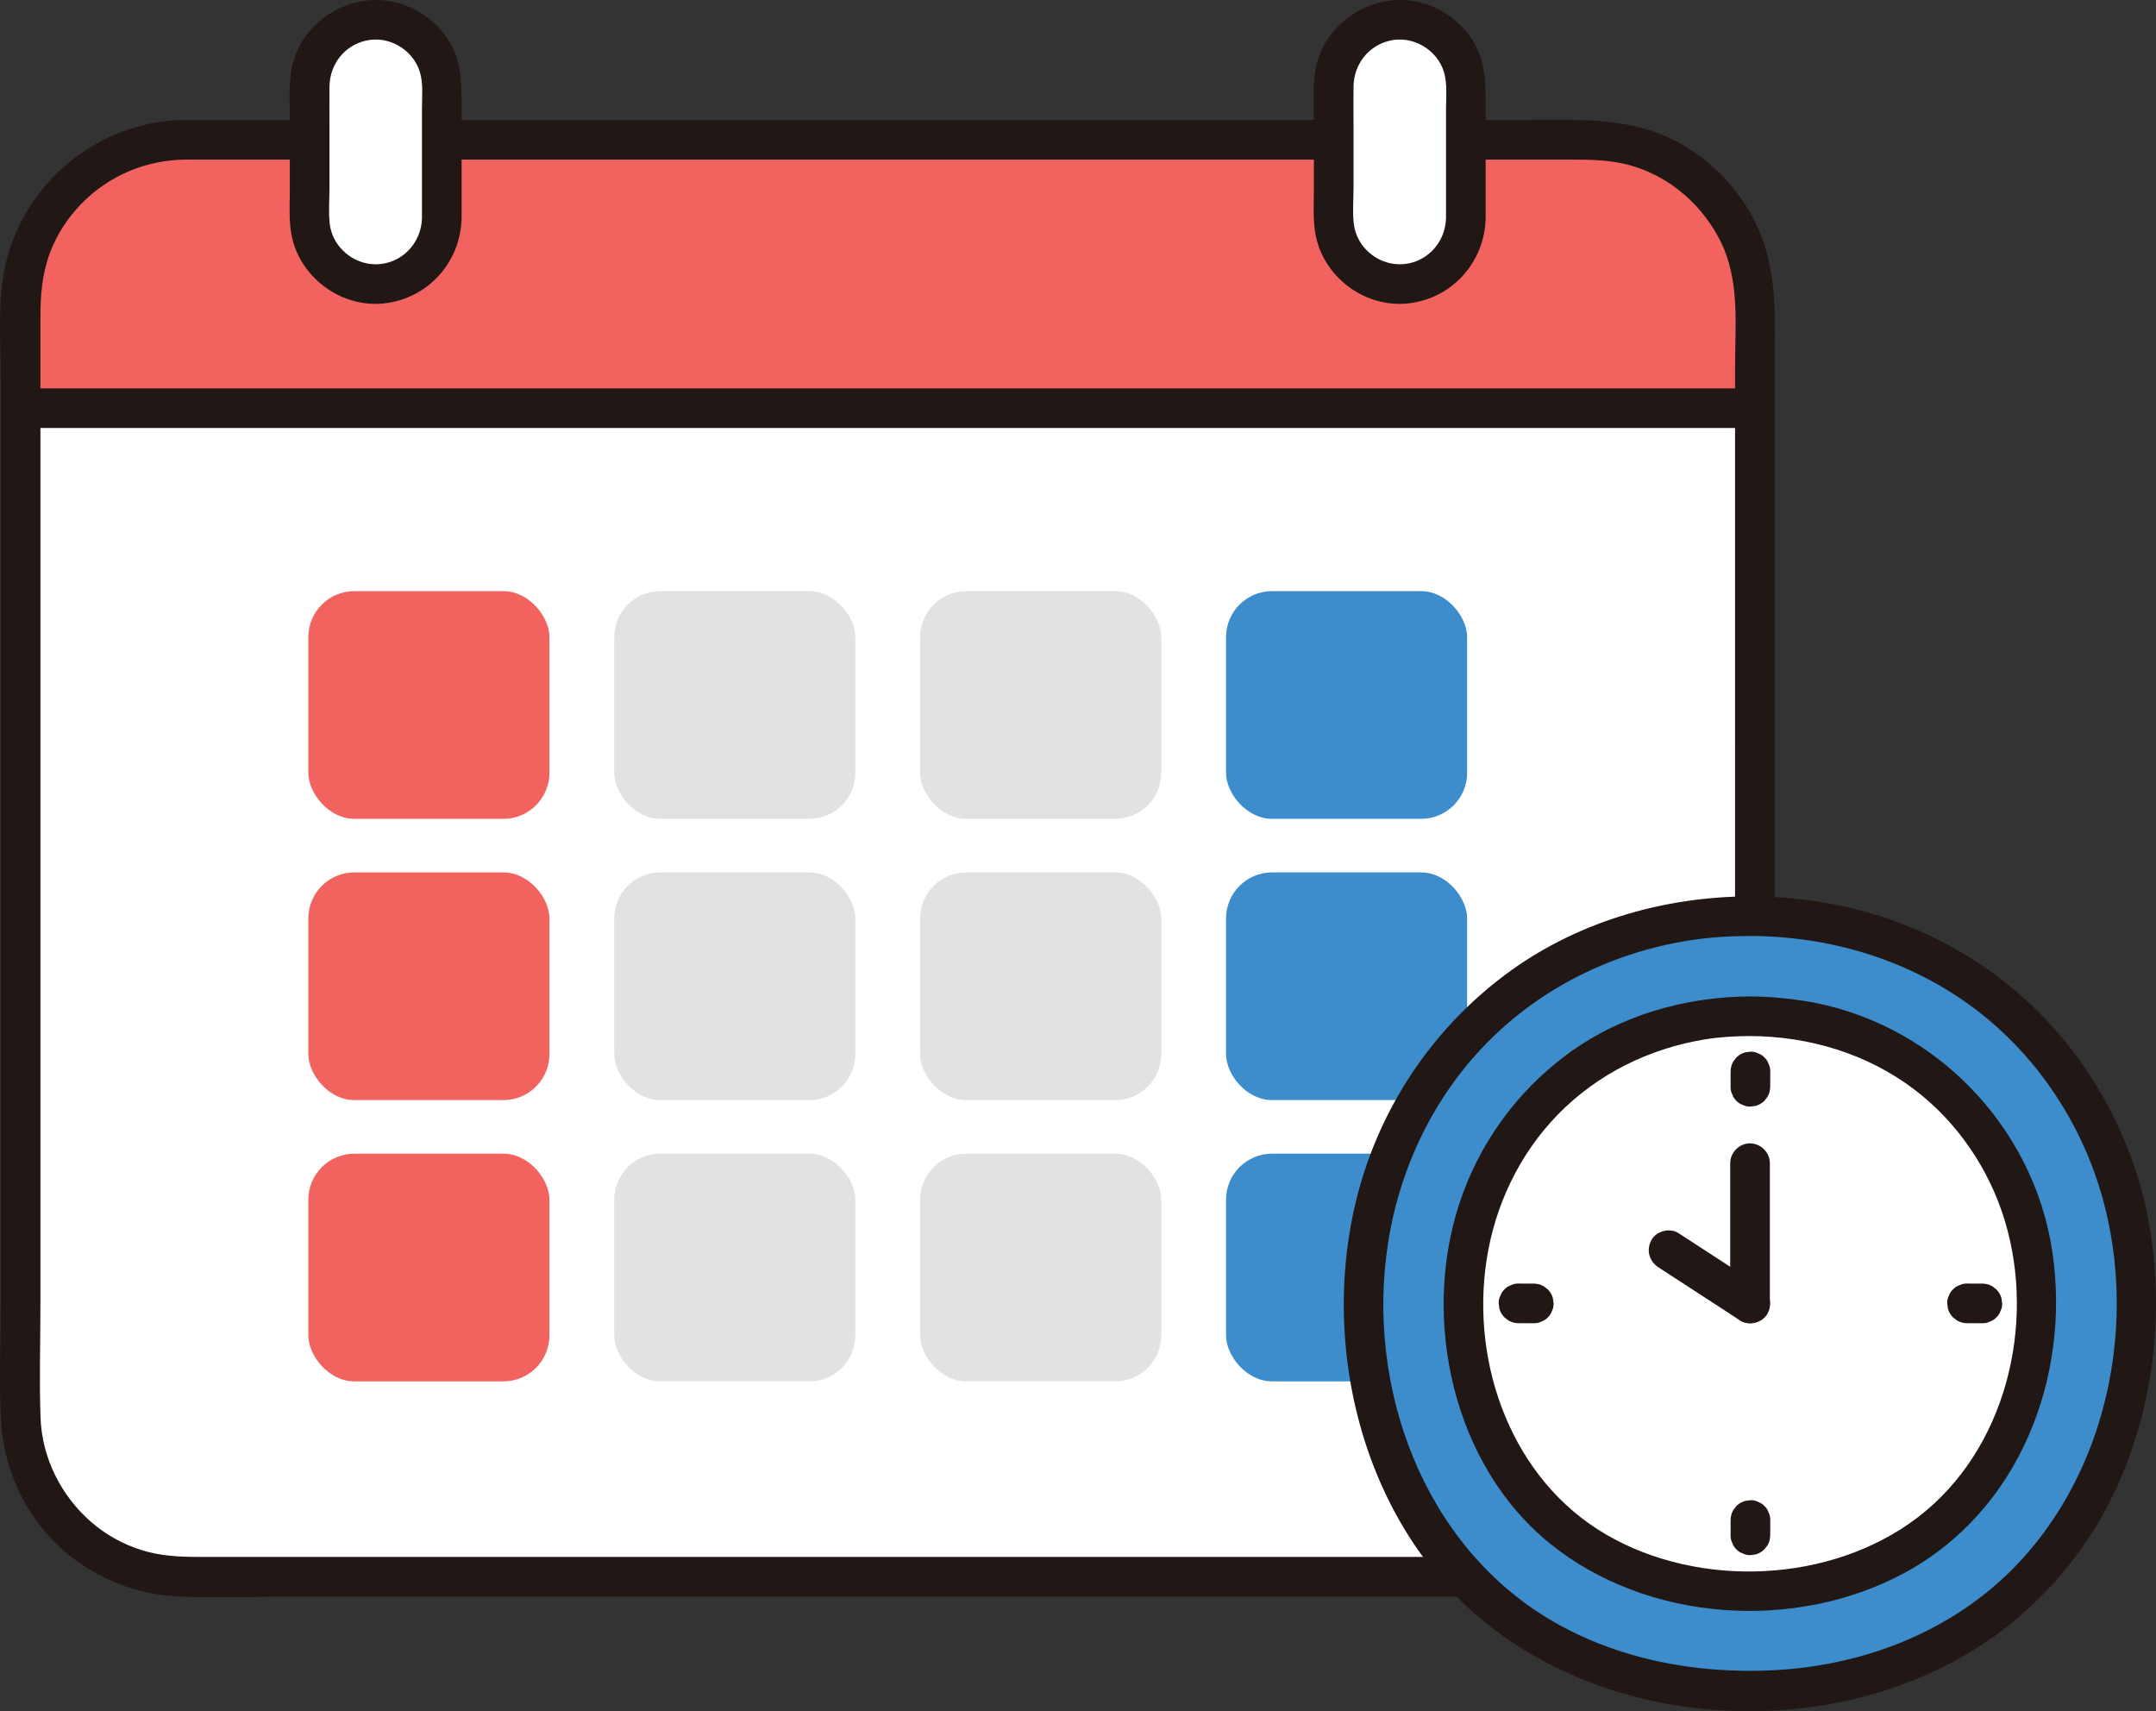 <?xml version="1.0" encoding="UTF-8"?><svg id="b" xmlns="http://www.w3.org/2000/svg" width="261.063" height="207.21" viewBox="0 0 261.063 207.21"><rect x="0" y="0" width="261.063" height="207.21" fill="#333333" stroke="none"/><defs><style>.e{fill:#3d8dcc;}.f{fill:#fff;}.g{fill:#e2e2e2;}.h{fill:#211715;}.i{fill:#f2635f;}</style></defs><g id="c"><path class="f" d="M212.493,49.427c0,36.6,0,83.75-.01,121.5,0,11.04-8.95,20-19.99,20H22.493c-11.05,0-20-8.96-20-20V49.427h210Z"/><path class="i" d="M11.55,20.18c-5.455,3.571-9.057,9.737-9.057,16.745,0,4.175,0,8.346,0,12.502,105-.002,210-.002,210-.002,0-4.346,0-8.527,0-12.506,0-11.046-8.947-19.992-19.993-19.992-54.027,0-128.009,0-170.013,0-4.037,0-7.794,1.196-10.937,3.253Z"/><path class="h" d="M22.487,19.326c21.801,0,43.602,0,65.404,0,25.258,0,50.515,0,75.773,0,6.003,0,12.006,0,18.009,0,2.875,0,5.751,0,8.626,0,2.624,0,5.105.048,7.63.85,4.577,1.455,8.326,4.831,10.44,9.117,2.321,4.705,1.724,10.091,1.724,15.173,0,25.667,0,51.333-.002,77,0,13.027-.001,26.054-.002,39.082,0,3.067,0,6.134,0,9.201,0,2.622-.241,5.078-1.179,7.55-1.679,4.427-5.322,8.115-9.695,9.914-2.318.953-4.735,1.304-7.224,1.309-3.764.007-7.528,0-11.291,0-7.198,0-14.395,0-21.593,0-13.171,0-26.342,0-39.513,0-22.208,0-44.417,0-66.625,0-9.572,0-19.144,0-28.716.001-2.482,0-4.804-.092-7.191-.851-2.21-.703-4.316-1.878-6.061-3.41-3.648-3.203-5.926-7.763-6.094-12.636-.159-4.602-.012-9.235-.012-13.84,0-5.335,0-10.669,0-16.004,0-12.554,0-25.108,0-37.662,0-14.337,0-28.674,0-43.012,0-7.563,0-15.127,0-22.69,0-2.741.197-5.282,1.178-7.871.822-2.168,2.136-4.173,3.745-5.836,3.339-3.45,7.882-5.346,12.671-5.387,3.087-.027,3.095-4.827,0-4.8C10.868,14.627,1.167,23.61.168,35.181c-.319,3.691-.075,7.486-.075,11.188,0,3.775,0,7.549,0,11.324,0,7.535,0,15.071,0,22.606,0,25.721,0,51.443,0,77.164,0,4.819-.226,9.701.027,14.513.292,5.544,2.599,10.855,6.532,14.788s9.246,6.246,14.787,6.533c4.714.244,9.494.027,14.214.027,21.444,0,42.888-.001,64.333-.001,27.066,0,54.131,0,81.197,0,3.883,0,7.776.076,11.658-.003,2.933-.06,5.797-.681,8.491-1.832,4.889-2.088,9.039-5.992,11.319-10.812,2.612-5.522,2.238-11.343,2.239-17.294,0-6.495.001-12.99.001-19.485.002-26.964.002-53.928.003-80.892,0-6.118,0-12.236,0-18.354,0-5.759.409-11.483-1.963-16.88-2.133-4.852-6.143-8.959-10.979-11.148-5.408-2.448-11.072-2.097-16.868-2.097-25.575,0-51.15,0-76.725,0-23.948,0-47.895,0-71.843,0-4.676,0-9.352,0-14.027,0-3.089,0-3.094,4.8,0,4.8Z"/><rect class="f" x="161.493" y="2.393" width="16" height="32.008" rx="8" ry="8"/><path class="h" d="M179.893,26.401c0-4.518,0-9.036,0-13.553,0-2.406.016-4.671-1.022-6.931-1.793-3.905-6.151-6.33-10.408-5.859-4.528.501-8.448,3.931-9.194,8.5-.316,1.935-.176,3.959-.176,5.912v8.494c0,2.005-.166,4.137.343,6.095,1.259,4.842,6.104,8.232,11.087,7.677,5.322-.593,9.257-5.002,9.371-10.334.066-3.09-4.734-3.089-4.8,0-.065,3.064-2.49,5.594-5.6,5.6-2.77.005-5.251-2.134-5.571-4.91-.163-1.417-.029-2.916-.029-4.337v-7.498c0-1.594-.025-3.19,0-4.784.042-2.669,1.76-4.922,4.381-5.547,2.772-.661,5.718,1.056,6.557,3.766.44,1.42.262,3.066.262,4.535,0,4.392,0,8.783,0,13.175,0,3.089,4.8,3.094,4.8,0Z"/><rect class="f" x="37.493" y="2.393" width="16" height="32.008" rx="8" ry="8"/><path class="h" d="M55.893,26.401c0-4.518,0-9.036,0-13.553,0-2.406.016-4.671-1.022-6.931C53.078,2.012,48.72-.413,44.463.058c-4.528.501-8.448,3.931-9.194,8.5-.316,1.935-.176,3.959-.176,5.912v8.494c0,2.005-.166,4.137.343,6.095,1.259,4.842,6.104,8.232,11.087,7.677,5.322-.593,9.257-5.002,9.371-10.334.066-3.09-4.734-3.089-4.8,0-.065,3.064-2.49,5.594-5.6,5.6-2.77.005-5.251-2.134-5.571-4.91-.163-1.417-.029-2.916-.029-4.337v-7.498c0-1.594-.025-3.19,0-4.784.042-2.669,1.76-4.922,4.381-5.547,2.772-.661,5.718,1.056,6.557,3.766.44,1.42.262,3.066.262,4.535,0,4.392,0,8.783,0,13.175,0,3.089,4.8,3.094,4.8,0Z"/><path class="h" d="M2.493,51.825h210c3.089,0,3.094-4.8,0-4.8H2.493c-3.089,0-3.094,4.8,0,4.8h0Z"/><rect class="i" x="37.336" y="71.579" width="29.193" height="27.571" rx="5.573" ry="5.573"/><rect class="e" x="148.457" y="71.579" width="29.193" height="27.571" rx="5.573" ry="5.573"/><rect class="g" x="111.417" y="71.579" width="29.193" height="27.571" rx="5.573" ry="5.573"/><rect class="g" x="74.376" y="71.579" width="29.193" height="27.571" rx="5.573" ry="5.573"/><rect class="i" x="37.336" y="105.637" width="29.193" height="27.571" rx="5.573" ry="5.573"/><rect class="e" x="148.457" y="105.637" width="29.193" height="27.571" rx="5.573" ry="5.573"/><rect class="g" x="111.417" y="105.637" width="29.193" height="27.571" rx="5.573" ry="5.573"/><rect class="g" x="74.376" y="105.637" width="29.193" height="27.571" rx="5.573" ry="5.573"/><rect class="i" x="37.336" y="139.695" width="29.193" height="27.571" rx="5.573" ry="5.573"/><rect class="e" x="148.457" y="139.695" width="29.193" height="27.571" rx="5.573" ry="5.573"/><rect class="g" x="111.417" y="139.695" width="29.193" height="27.571" rx="5.573" ry="5.573"/><rect class="g" x="74.376" y="139.695" width="29.193" height="27.571" rx="5.573" ry="5.573"/><g id="d"><path class="e" d="M211.928,110.934c27.638,0,46.742,21.406,46.742,46.455,0,28.026-19.515,47.326-46.743,47.326-28.278,0-46.743-19.48-46.743-47.326,0-25.219,19.204-46.455,46.745-46.455Z"/><path class="h" d="M211.928,113.334c9.803.034,19.429,2.938,27.284,8.887,7.201,5.453,12.501,13.282,15.107,21.909,5.224,17.298.1,38.014-14.419,49.21-7.21,5.56-16.173,8.467-25.22,8.908-9.288.453-18.779-1.304-26.834-6.036-15.507-9.11-22.514-28.269-19.758-45.776,1.426-9.06,5.507-17.584,11.947-24.147,6.599-6.726,15.25-10.952,24.53-12.42,2.432-.385,4.903-.526,7.363-.534,3.088-.011,3.094-4.811,0-4.8-10.639.036-21.277,3.161-29.818,9.607-8.041,6.069-13.987,14.481-17.024,24.094-5.889,18.637-.764,41.674,14.743,54.212,15.652,12.655,39.65,14.145,57.174,4.496,8.331-4.587,15.103-11.845,19.123-20.462,4.474-9.59,5.893-20.543,4.315-30.988-1.492-9.876-6.124-19.251-13.081-26.421-7.167-7.386-16.752-12.261-26.908-13.849-2.824-.442-5.666-.678-8.524-.688-3.089-.011-3.093,4.789,0,4.8Z"/><path class="f" d="M211.927,123.053c20.495,0,34.662,15.874,34.662,34.449,0,20.783-14.471,35.095-34.663,35.095-20.97,0-34.663-14.446-34.663-35.095,0-18.701,14.241-34.449,34.664-34.449Z"/><path class="h" d="M211.927,125.453c7.141.033,14.146,2.129,19.869,6.468,5.214,3.953,9.061,9.626,10.955,15.872,3.828,12.619.108,27.806-10.53,35.935-10.479,8.008-26.473,8.672-37.781,2.062s-16.393-20.5-14.43-33.256c1.013-6.581,3.963-12.793,8.622-17.572,4.812-4.936,11.108-8.028,17.895-9.118,1.783-.286,3.595-.382,5.398-.39,3.088-.014,3.094-4.814,0-4.8-7.935.037-15.889,2.329-22.287,7.106-6.118,4.568-10.646,10.884-12.989,18.158-4.516,14.024-.684,31.472,10.984,40.947,11.794,9.577,29.794,10.765,43.062,3.547,13.819-7.518,20.066-23.668,17.818-38.83-2.296-15.488-14.725-28.035-30.207-30.41-2.116-.325-4.24-.506-6.381-.516-3.089-.014-3.093,4.786,0,4.8Z"/><path class="h" d="M200.814,153.458c3.309,2.151,6.618,4.303,9.927,6.454,1.055.686,2.698.248,3.284-.861.632-1.196.265-2.552-.861-3.284-3.309-2.151-6.618-4.303-9.927-6.454-1.055-.686-2.698-.248-3.284.861-.632,1.196-.265,2.552.861,3.284h0Z"/><path class="h" d="M209.506,140.845c0,5.657.01,11.313,0,16.97-.002,1.297,1.105,2.4,2.4,2.4,1.304,0,2.398-1.098,2.4-2.4.01-5.657,0-11.313,0-16.97,0-1.297-1.103-2.4-2.4-2.4s-2.4,1.098-2.4,2.4h0Z"/><path class="h" d="M209.554,129.741c0,.618-.005,1.236-.005,1.853-.012.33.056.639.207.925.097.298.262.555.496.772.217.234.475.399.772.496.286.15.594.219.925.207l.638-.086c.407-.114.76-.32,1.059-.617l.375-.486c.217-.374.326-.778.328-1.211,0-.618.005-1.236.005-1.853.012-.33-.056-.639-.207-.925-.097-.298-.262-.555-.496-.772-.217-.234-.475-.399-.772-.496-.286-.15-.594-.219-.925-.207l-.638.086c-.407.114-.76.32-1.059.617l-.375.486c-.217.374-.326.778-.328,1.211h0Z"/><path class="h" d="M209.555,184.054c0,.618-.005,1.236-.005,1.853-.012.33.056.639.207.925.097.298.262.555.496.772.217.234.475.399.772.496.286.15.594.219.925.207l.638-.086c.407-.114.76-.32,1.059-.617l.375-.486c.217-.374.326-.778.328-1.211,0-.618.005-1.236.005-1.853.012-.33-.056-.639-.207-.925-.097-.298-.262-.555-.496-.772-.217-.234-.475-.399-.772-.496-.286-.15-.594-.219-.925-.207l-.638.086c-.407.114-.76.32-1.059.617l-.375.486c-.217.374-.326.778-.328,1.211h0Z"/><path class="h" d="M183.869,160.222c.618,0,1.236.005,1.853.005.33.012.639-.056.925-.207.298-.097.555-.262.772-.496.234-.217.399-.475.496-.772.15-.286.219-.594.207-.925l-.086-.638c-.114-.407-.32-.76-.617-1.059l-.486-.375c-.374-.217-.778-.326-1.211-.328-.618,0-1.236-.005-1.853-.005-.33-.012-.639.056-.925.207-.298.097-.555.262-.772.496-.234.217-.399.475-.496.772-.15.286-.219.594-.207.925l.086.638c.114.407.32.76.617,1.059l.486.375c.374.217.778.326,1.211.328h0Z"/><path class="h" d="M238.182,160.222c.618,0,1.236.005,1.853.005.33.012.639-.056.925-.207.298-.097.555-.262.772-.496.234-.217.399-.475.496-.772.15-.286.219-.594.207-.925l-.086-.638c-.114-.407-.32-.76-.617-1.059l-.486-.375c-.374-.217-.778-.326-1.211-.328-.618,0-1.236-.005-1.853-.005-.33-.012-.639.056-.925.207-.298.097-.555.262-.772.496-.234.217-.399.475-.496.772-.15.286-.219.594-.207.925l.086.638c.114.407.32.76.617,1.059l.486.375c.374.217.778.326,1.211.328h0Z"/></g></g></svg>
